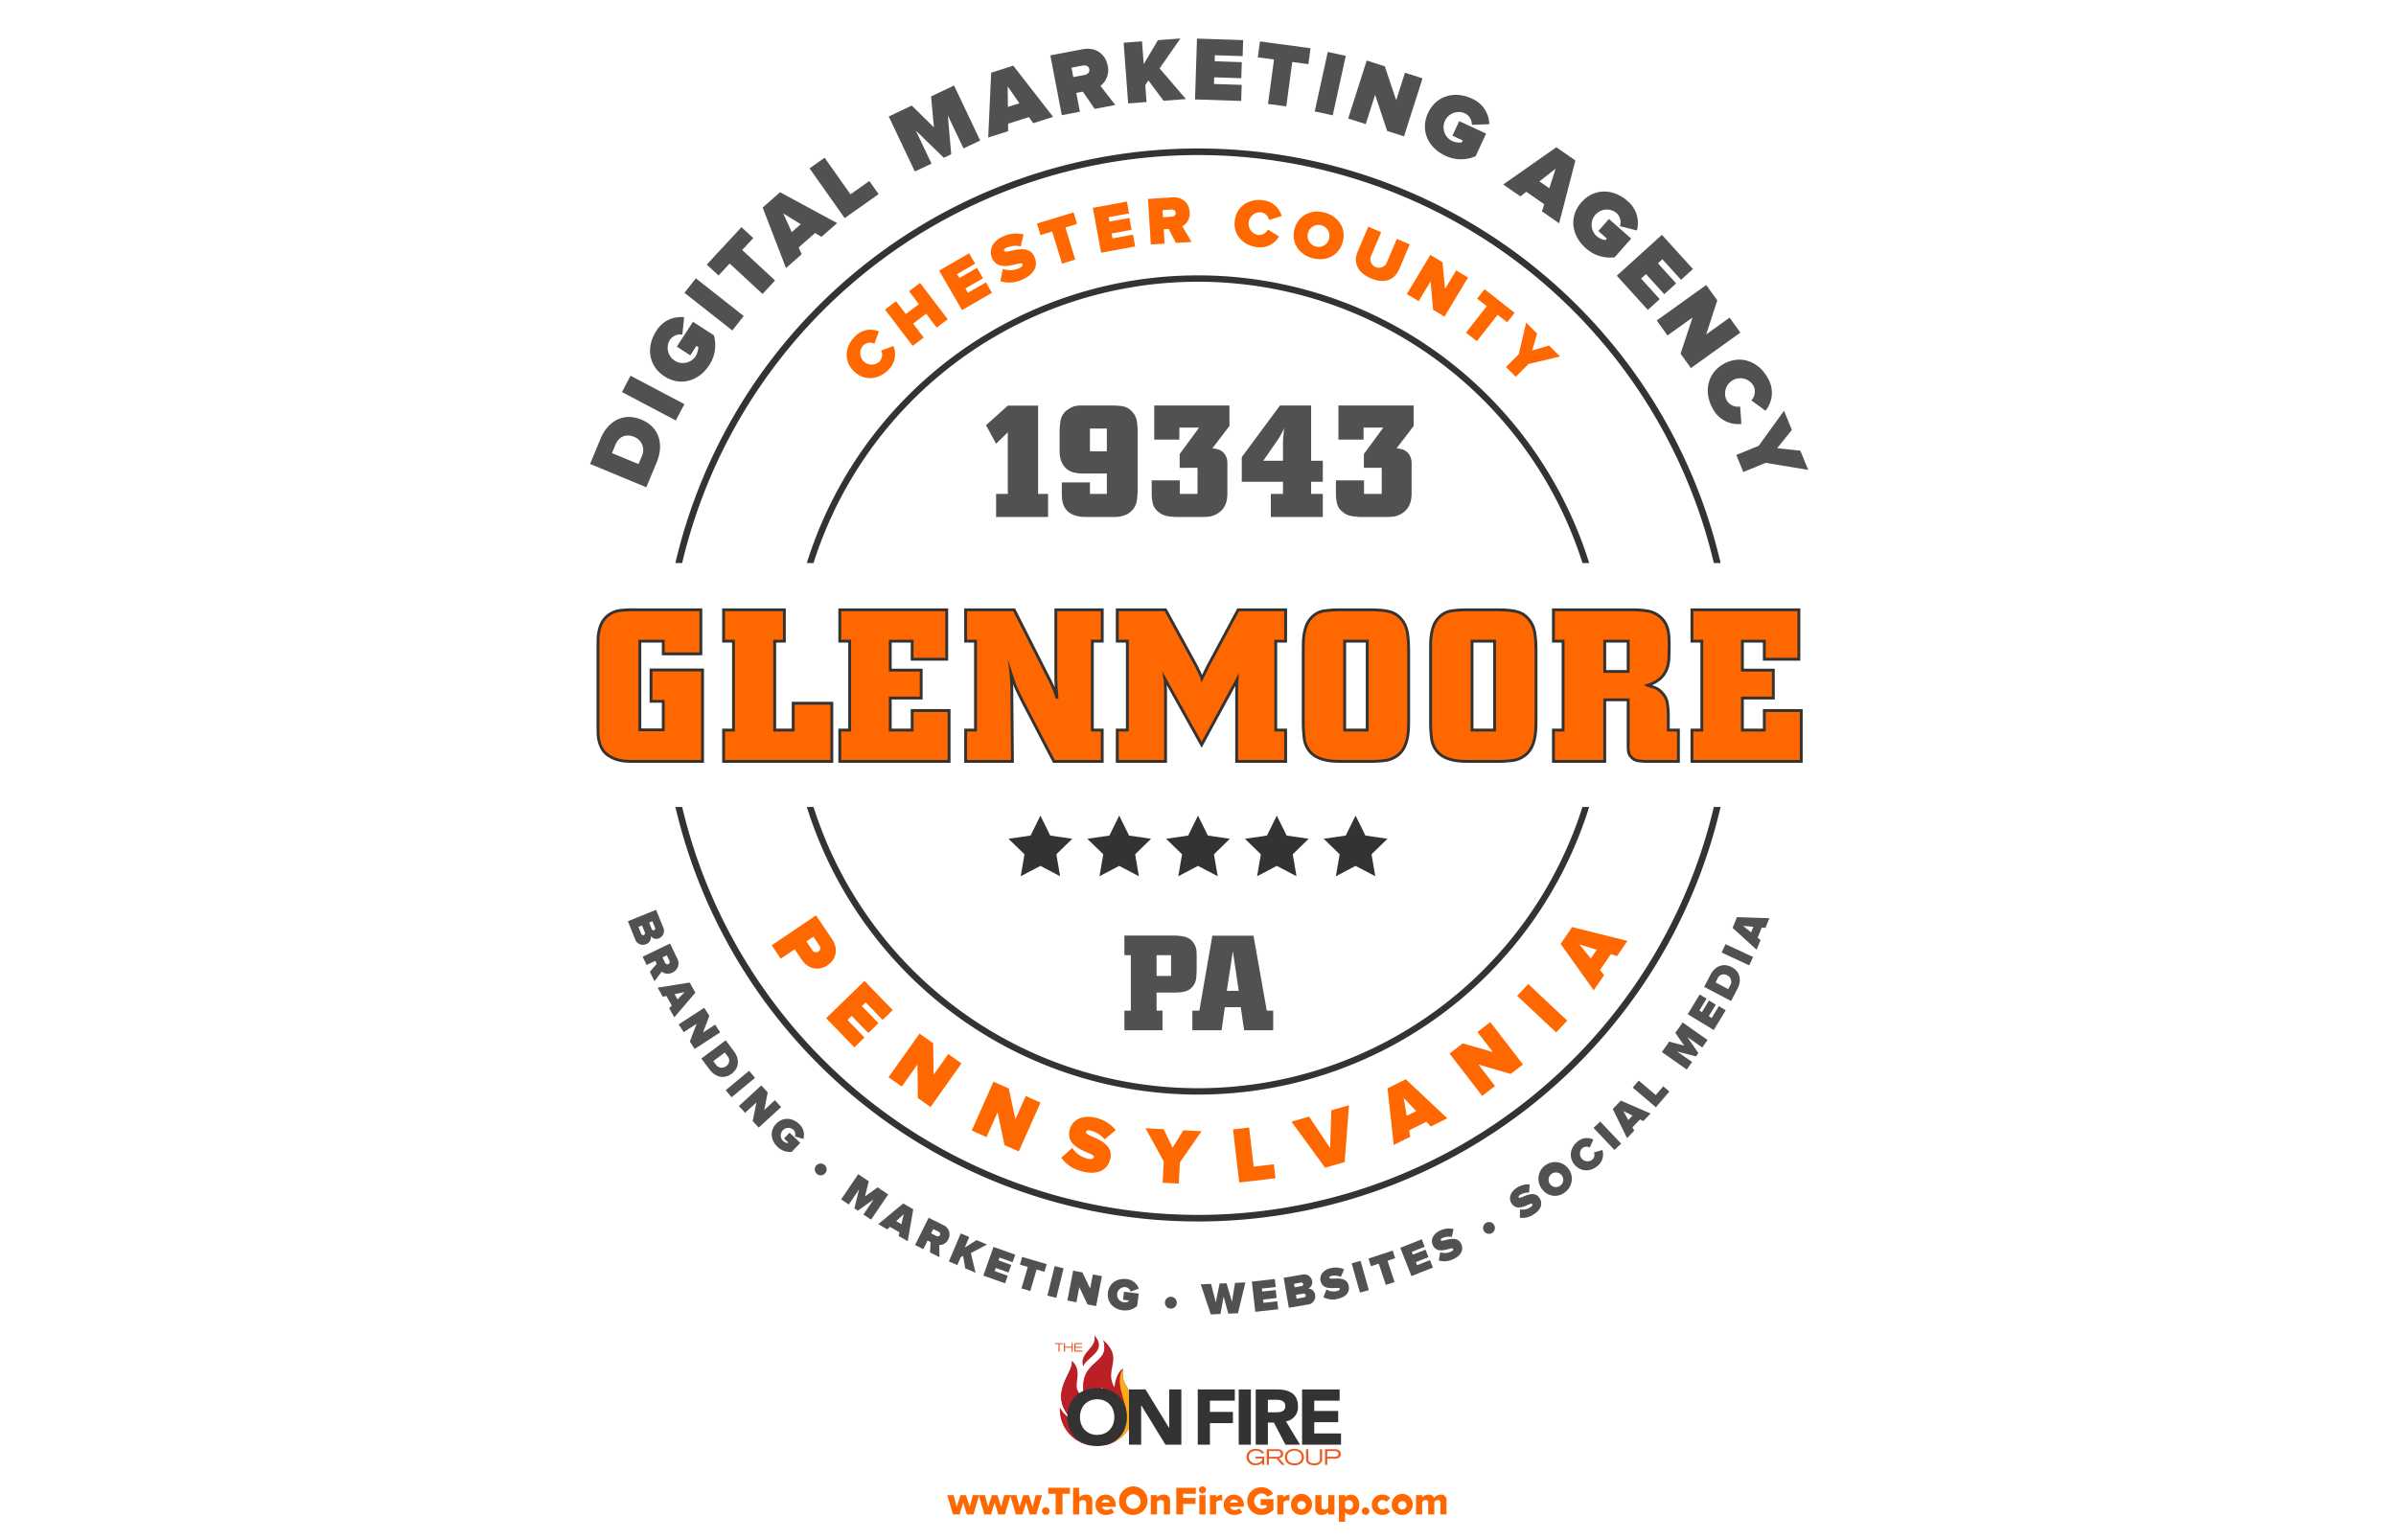 <svg id="bc988c2b-7887-463d-bc34-26d638b99ba6" data-name="Layer 1" xmlns="http://www.w3.org/2000/svg" xmlns:xlink="http://www.w3.org/1999/xlink" viewBox="0 0 840 540">
  <defs>
    <style>
      .a701ffff-bd97-48f2-9144-2295d0a3e781, .e3891434-c1cd-4f5d-a98e-f06e0227f276 {
        fill: #ff6700;
      }

      .b25c1a47-d66d-4b19-aa75-2e70e353178a {
        fill: #515151;
      }

      .f83e174f-19d9-4a5d-87d5-a3e1d35e04cb {
        fill: #333;
      }

      .e3891434-c1cd-4f5d-a98e-f06e0227f276 {
        stroke: #333;
        stroke-miterlimit: 10;
      }

      .feac60ce-002f-431d-94e2-3facbc2c9d89 {
        fill: url(#e6dd764b-3f45-4569-bf37-516d5eb6c57d);
      }

      .a9475538-c735-473f-b3d9-7d5b6ec6609e {
        fill: url(#e3ba52f9-594e-4581-935f-fd1fb1c536c8);
      }

      .fec17586-7b6e-44cd-b41d-fd7d274182e7 {
        fill: url(#eddb3a93-fc70-4718-85c0-137b0eb9a7ce);
      }

      .f4be0021-4259-4680-a2ee-a0a57b61df65 {
        fill: url(#e9e33249-26c6-47cb-9e12-31f424624a6a);
      }

      .a550290d-c7b0-41fe-87b3-34e181931b35 {
        fill: #ea5d24;
      }
    </style>
    <linearGradient id="e6dd764b-3f45-4569-bf37-516d5eb6c57d" x1="87972.858" y1="99980.441" x2="87972.858" y2="100854.571" gradientTransform="translate(-2105.031 -2354.357) scale(0.028)" gradientUnits="userSpaceOnUse">
      <stop offset="0" stop-color="#fbad1e"/>
      <stop offset="0.471" stop-color="#d72426"/>
      <stop offset="1" stop-color="#ba2025"/>
    </linearGradient>
    <linearGradient id="e3ba52f9-594e-4581-935f-fd1fb1c536c8" x1="87577.558" y1="100247.119" x2="87700.046" y2="100596.166" gradientTransform="translate(-2105.031 -2354.357) scale(0.028)" gradientUnits="userSpaceOnUse">
      <stop offset="0" stop-color="#fbad1e"/>
      <stop offset="0.631" stop-color="#d72426"/>
      <stop offset="1" stop-color="#ba2025"/>
    </linearGradient>
    <linearGradient id="eddb3a93-fc70-4718-85c0-137b0eb9a7ce" x1="88003.282" y1="99917.409" x2="87899.984" y2="100396.33" xlink:href="#e3ba52f9-594e-4581-935f-fd1fb1c536c8"/>
    <linearGradient id="e9e33249-26c6-47cb-9e12-31f424624a6a" x1="88425.324" y1="100516.479" x2="88054.267" y2="100689.057" xlink:href="#e6dd764b-3f45-4569-bf37-516d5eb6c57d"/>
  </defs>
  <g>
    <g>
      <path class="a701ffff-bd97-48f2-9144-2295d0a3e781" d="M338.959,530.987l-1.275-4.188-1.261,4.188h-2.325l-2.003-6.766h2.213l1.093,4.146,1.331-4.146h1.919l1.331,4.146,1.079-4.146h2.227l-2.003,6.766Z"/>
      <path class="a701ffff-bd97-48f2-9144-2295d0a3e781" d="M349.976,530.987l-1.275-4.188-1.261,4.188h-2.325l-2.003-6.766h2.213l1.093,4.146,1.331-4.146H349.668l1.331,4.146,1.079-4.146h2.227l-2.003,6.766Z"/>
      <path class="a701ffff-bd97-48f2-9144-2295d0a3e781" d="M360.994,530.987l-1.275-4.188-1.261,4.188h-2.325l-2.003-6.766h2.213l1.092,4.146,1.331-4.146H360.686l1.331,4.146,1.079-4.146h2.227l-2.003,6.766Z"/>
      <path class="a701ffff-bd97-48f2-9144-2295d0a3e781" d="M365.316,529.824a1.324,1.324,0,1,1,1.331,1.317A1.343,1.343,0,0,1,365.316,529.824Z"/>
      <path class="a701ffff-bd97-48f2-9144-2295d0a3e781" d="M370.092,530.987v-7.242h-2.62v-2.101h7.634v2.101H372.501v7.242Z"/>
      <path class="a701ffff-bd97-48f2-9144-2295d0a3e781" d="M380.789,530.987v-3.937c0-.826-.434-1.092-1.121-1.092a1.661,1.661,0,0,0-1.303.658v4.37H376.209v-9.343h2.157v3.403a3.06,3.06,0,0,1,2.339-.994,1.976,1.976,0,0,1,2.241,2.115v4.818Z"/>
      <path class="a701ffff-bd97-48f2-9144-2295d0a3e781" d="M384.076,527.598a3.48,3.48,0,0,1,3.586-3.544,3.443,3.443,0,0,1,3.46,3.768v.49h-4.818a1.588,1.588,0,0,0,1.695,1.107,2.816,2.816,0,0,0,1.653-.575l.938,1.415a4.412,4.412,0,0,1-2.83.896A3.452,3.452,0,0,1,384.076,527.598Zm3.586-1.808a1.26,1.26,0,0,0-1.387,1.051h2.788C389.007,526.365,388.657,525.79,387.662,525.79Z"/>
      <path class="a701ffff-bd97-48f2-9144-2295d0a3e781" d="M392.322,526.323a4.996,4.996,0,1,1,5,4.832A4.755,4.755,0,0,1,392.322,526.323Zm7.536,0a2.547,2.547,0,1,0-2.536,2.703A2.518,2.518,0,0,0,399.858,526.323Z"/>
      <path class="a701ffff-bd97-48f2-9144-2295d0a3e781" d="M408.046,530.987v-3.908a.977.977,0,0,0-1.106-1.12,1.668,1.668,0,0,0-1.317.658v4.37h-2.157v-6.766h2.157v.826a3.071,3.071,0,0,1,2.354-.994,1.991,1.991,0,0,1,2.227,2.143v4.791Z"/>
      <path class="a701ffff-bd97-48f2-9144-2295d0a3e781" d="M412.384,530.987v-9.343h6.85v2.101H414.793v1.457h4.343v2.102H414.793v3.684Z"/>
      <path class="a701ffff-bd97-48f2-9144-2295d0a3e781" d="M420.322,522.373a1.24,1.24,0,0,1,2.48,0,1.24,1.24,0,1,1-2.48,0Zm.154,8.614v-6.766h2.157v6.766Z"/>
      <path class="a701ffff-bd97-48f2-9144-2295d0a3e781" d="M424.199,530.987v-6.766h2.157v.826a2.964,2.964,0,0,1,2.115-1.008v2.072a1.813,1.813,0,0,0-.532-.056,2.2,2.2,0,0,0-1.583.616v4.314Z"/>
      <path class="a701ffff-bd97-48f2-9144-2295d0a3e781" d="M429.016,527.598a3.48,3.48,0,0,1,3.586-3.544,3.443,3.443,0,0,1,3.46,3.768v.49h-4.819a1.589,1.589,0,0,0,1.695,1.107,2.817,2.817,0,0,0,1.653-.575l.938,1.415a4.414,4.414,0,0,1-2.83.896A3.452,3.452,0,0,1,429.016,527.598Zm3.586-1.808a1.26,1.26,0,0,0-1.387,1.051H434.002C433.946,526.365,433.596,525.79,432.602,525.79Z"/>
      <path class="a701ffff-bd97-48f2-9144-2295d0a3e781" d="M437.262,526.323a4.768,4.768,0,0,1,5.057-4.833,4.358,4.358,0,0,1,3.992,2.27l-2.018,1.05a2.317,2.317,0,0,0-1.975-1.19,2.705,2.705,0,0,0,0,5.407,2.959,2.959,0,0,0,1.723-.561v-.729h-2.102v-2.115h4.511V529.334a5.372,5.372,0,0,1-4.132,1.821A4.767,4.767,0,0,1,437.262,526.323Z"/>
      <path class="a701ffff-bd97-48f2-9144-2295d0a3e781" d="M447.804,530.987v-6.766h2.157v.826a2.962,2.962,0,0,1,2.115-1.008v2.072a1.817,1.817,0,0,0-.532-.056,2.199,2.199,0,0,0-1.583.616v4.314Z"/>
      <path class="a701ffff-bd97-48f2-9144-2295d0a3e781" d="M452.619,527.598a3.686,3.686,0,1,1,3.67,3.558A3.477,3.477,0,0,1,452.619,527.598Zm5.155,0a1.481,1.481,0,1,0-1.485,1.652A1.492,1.492,0,0,0,457.774,527.598Z"/>
      <path class="a701ffff-bd97-48f2-9144-2295d0a3e781" d="M465.684,530.987v-.812a3.052,3.052,0,0,1-2.339.98,1.978,1.978,0,0,1-2.228-2.115v-4.818h2.157v3.922c0,.826.42,1.106,1.12,1.106a1.614,1.614,0,0,0,1.289-.658v-4.37h2.157v6.766Z"/>
      <path class="a701ffff-bd97-48f2-9144-2295d0a3e781" d="M471.562,530.188v3.376h-2.157v-9.343h2.157v.784a2.523,2.523,0,0,1,2.003-.952c1.695,0,2.97,1.261,2.97,3.544,0,2.297-1.274,3.558-2.97,3.558A2.513,2.513,0,0,1,471.562,530.188Zm2.773-2.591a1.494,1.494,0,0,0-1.484-1.639,1.722,1.722,0,0,0-1.289.616v2.059a1.77,1.77,0,0,0,1.289.616A1.499,1.499,0,0,0,474.336,527.598Z"/>
      <path class="a701ffff-bd97-48f2-9144-2295d0a3e781" d="M477.398,529.824a1.343,1.343,0,0,1,1.331-1.302,1.31,1.31,0,1,1,0,2.619A1.347,1.347,0,0,1,477.398,529.824Z"/>
      <path class="a701ffff-bd97-48f2-9144-2295d0a3e781" d="M480.94,527.598a3.474,3.474,0,0,1,3.685-3.544,3.225,3.225,0,0,1,2.773,1.246l-1.401,1.303a1.479,1.479,0,0,0-1.274-.644,1.646,1.646,0,1,0,1.274,2.633l1.401,1.317a3.26,3.26,0,0,1-2.773,1.246A3.484,3.484,0,0,1,480.94,527.598Z"/>
      <path class="a701ffff-bd97-48f2-9144-2295d0a3e781" d="M487.94,527.598a3.686,3.686,0,1,1,3.67,3.558A3.477,3.477,0,0,1,487.94,527.598Zm5.155,0a1.481,1.481,0,1,0-1.485,1.652A1.492,1.492,0,0,0,493.096,527.598Z"/>
      <path class="a701ffff-bd97-48f2-9144-2295d0a3e781" d="M504.97,530.987v-4.118a.814.814,0,0,0-.896-.91,1.563,1.563,0,0,0-1.219.658v4.37h-2.157v-4.118a.804.804,0,0,0-.883-.91,1.59,1.59,0,0,0-1.219.658v4.37h-2.157v-6.766h2.157v.826a3.005,3.005,0,0,1,2.228-.994,1.825,1.825,0,0,1,1.919,1.204,2.913,2.913,0,0,1,2.34-1.204,1.825,1.825,0,0,1,2.03,2.031v4.902Z"/>
    </g>
    <g>
      <path class="b25c1a47-d66d-4b19-aa75-2e70e353178a" d="M363.949,142.222v30.961H367.439v8.086H349.217v-8.086h4.099V151.583l-4.099,3.988-3.545-6.48,7.644-6.868Z"/>
      <path class="b25c1a47-d66d-4b19-aa75-2e70e353178a" d="M382.116,169.14v4.043h5.926v-7.145h-7.477q-.886,0-1.496-.027-.61-.028-1.08-.083c-.314-.036-.609-.083-.886-.138-.277-.056-.563-.12-.859-.194a6.01,6.01,0,0,1-2.908-1.772,7.383,7.383,0,0,1-1.385-2.437,8.373,8.373,0,0,1-.443-2.382q-.029-1.107-.028-1.606v-6.037a21.742,21.742,0,0,1,.36-3.988,5.917,5.917,0,0,1,1.966-3.379q.387-.276,1.247-.831a6.441,6.441,0,0,1,2.132-.831,11.198,11.198,0,0,1,1.135-.139q.47-.027,1.634-.028h9.804a25.999,25.999,0,0,1,3.683.25,5.716,5.716,0,0,1,3.185,1.634,6.127,6.127,0,0,1,1.883,3.378,21.944,21.944,0,0,1,.333,3.822v20.382a25.378,25.378,0,0,1-.333,4.126,6.082,6.082,0,0,1-2.049,3.572,5.528,5.528,0,0,1-1.855,1.218q-.914.333-1.357.443a9.376,9.376,0,0,1-1.883.249q-.942.029-1.883.028h-8.142q-.444,0-1.745-.055a10.243,10.243,0,0,1-2.686-.496,6.13,6.13,0,0,1-4.154-3.906,8.311,8.311,0,0,1-.443-2.228q-.056-1.072-.056-1.625v-3.822Zm0-18.887v7.976h5.926v-7.976Z"/>
      <path class="b25c1a47-d66d-4b19-aa75-2e70e353178a" d="M431.022,142.167v7.2l-5.981,7.81a13.52,13.52,0,0,1,1.855.333,4.45,4.45,0,0,1,1.634.831,4.652,4.652,0,0,1,1.107,1.33,5.197,5.197,0,0,1,.526,1.384,6.059,6.059,0,0,1,.139,1.219v10.939a7.075,7.075,0,0,1-.056.858,6.962,6.962,0,0,1-.139,1.191,8.396,8.396,0,0,1-.471,1.578,7.067,7.067,0,0,1-.997,1.689,7.745,7.745,0,0,1-4.652,2.603q-1.441.139-3.157.139h-8.641a26.433,26.433,0,0,1-3.24-.385,6.264,6.264,0,0,1-2.853-1.43,5.177,5.177,0,0,1-1.911-2.805,16.945,16.945,0,0,1-.416-3.356v-4.873h9.859v4.763H419.834v-9.161H413.575v-4.83l6.812-9.272h-6.923v4.209H404.658V142.167Z"/>
      <path class="b25c1a47-d66d-4b19-aa75-2e70e353178a" d="M459.657,161.552h4.099v7.367h-4.099v4.265h4.099v8.086H445.533v-8.086h4.265v-4.265H435.342v-8.641l13.404-18.111h10.911Zm-16.782,0h6.923v-6.452a16.067,16.067,0,0,1,.111-1.911q.11-1.55.332-3.102-.444.943-.803,1.606-.362.665-.638,1.164-.277.498-.554.941c-.186.296-.388.591-.609.886Z"/>
      <path class="b25c1a47-d66d-4b19-aa75-2e70e353178a" d="M495.603,142.167v7.2l-5.981,7.81a13.52,13.52,0,0,1,1.855.333,4.45,4.45,0,0,1,1.634.831,4.652,4.652,0,0,1,1.107,1.33,5.197,5.197,0,0,1,.526,1.384,6.059,6.059,0,0,1,.139,1.219v10.939a7.075,7.075,0,0,1-.056.858,6.963,6.963,0,0,1-.139,1.191,8.396,8.396,0,0,1-.471,1.578,7.067,7.067,0,0,1-.997,1.689,7.745,7.745,0,0,1-4.652,2.603q-1.441.139-3.157.139h-8.641a26.413,26.413,0,0,1-3.239-.385,6.254,6.254,0,0,1-2.853-1.43,5.175,5.175,0,0,1-1.911-2.805,16.945,16.945,0,0,1-.415-3.356v-4.873h9.858v4.763h6.203v-9.161h-6.259v-4.83l6.812-9.272h-6.923v4.209h-8.807V142.167Z"/>
    </g>
    <path class="f83e174f-19d9-4a5d-87d5-a3e1d35e04cb" d="M420,425.963a185.865,185.865,0,0,1-180.844-143.035h-2.374a188.154,188.154,0,0,0,366.437,0h-2.374A185.865,185.865,0,0,1,420,425.963Z"/>
    <path class="f83e174f-19d9-4a5d-87d5-a3e1d35e04cb" d="M420,54.367a185.865,185.865,0,0,1,180.844,143.035h2.374a188.154,188.154,0,0,0-366.437,0h2.374A185.865,185.865,0,0,1,420,54.367Z"/>
    <path class="f83e174f-19d9-4a5d-87d5-a3e1d35e04cb" d="M420,98.787a141.434,141.434,0,0,1,134.787,98.614H557.141a143.67,143.67,0,0,0-274.282,0h2.354A141.434,141.434,0,0,1,420,98.787Z"/>
    <path class="f83e174f-19d9-4a5d-87d5-a3e1d35e04cb" d="M420,381.542a141.434,141.434,0,0,1-134.787-98.614h-2.355a143.67,143.67,0,0,0,274.282,0h-2.355A141.434,141.434,0,0,1,420,381.542Z"/>
    <g>
      <path class="a701ffff-bd97-48f2-9144-2295d0a3e781" d="M270.535,331.432l15.551-10.493,5.601,8.301c2.454,3.637,1.351,7.231-1.563,9.198-2.891,1.95-6.638,1.628-9.092-2.009l-2.423-3.591-4.896,3.304Zm16.363,2.226a1.498,1.498,0,0,0,.276-2.256l-2.014-2.984-2.448,1.652,2.014,2.984A1.493,1.493,0,0,0,286.898,333.657Z"/>
      <path class="a701ffff-bd97-48f2-9144-2295d0a3e781" d="M289.622,356.993l13.465-13.058,9.906,10.215-3.553,3.445-5.951-6.137-1.333,1.292,5.814,5.996-3.553,3.445-5.814-5.996-1.474,1.43,5.952,6.137-3.553,3.445Z"/>
      <path class="a701ffff-bd97-48f2-9144-2295d0a3e781" d="M321.784,384.985l-.139-11.757-5.503,7.752-4.633-3.289,10.86-15.297,4.77,3.387.176,11.024,5.145-7.247,4.633,3.289L326.233,388.145Z"/>
      <path class="a701ffff-bd97-48f2-9144-2295d0a3e781" d="M352.179,401.505,349.73,390.01l-3.868,8.68-5.188-2.312,7.633-17.129,5.341,2.38,2.342,10.771,3.616-8.115,5.188,2.312-7.633,17.129Z"/>
      <path class="a701ffff-bd97-48f2-9144-2295d0a3e781" d="M372.067,405.917l3.84-3.431a8.743,8.743,0,0,0,5.332,3.739c1.04.244,2.09.202,2.257-.509.412-1.752-10.189-2.368-8.496-9.567.728-3.094,3.996-5.444,9.006-4.267a12.375,12.375,0,0,1,7.148,4.368l-3.877,3.219a9.482,9.482,0,0,0-4.94-3.068c-1.095-.258-1.48.027-1.589.493-.406,1.725,10.098,2.635,8.501,9.424-.947,4.024-4.478,5.648-9.378,4.496A12.357,12.357,0,0,1,372.067,405.917Z"/>
      <path class="a701ffff-bd97-48f2-9144-2295d0a3e781" d="M407.597,414.681l.4-7.44-6.412-11.664,6.373.343,3.142,6.505,3.765-6.133,6.374.343-7.571,10.912-.4,7.439Z"/>
      <path class="a701ffff-bd97-48f2-9144-2295d0a3e781" d="M434.452,414.607l-2.168-18.625,5.641-.656,1.597,13.711,7.064-.823.571,4.915Z"/>
      <path class="a701ffff-bd97-48f2-9144-2295d0a3e781" d="M464.551,409.41,452.77,393.267l6.191-1.761,7.347,11.033.44-13.248,6.192-1.762L471.418,407.456Z"/>
      <path class="a701ffff-bd97-48f2-9144-2295d0a3e781" d="M501.636,394.968l-1.583-1.661-6.039,3.014.376,2.265-5.763,2.875-2.187-19.872,6.392-3.189,14.565,13.693Zm-9.513-9.992,1.039,6.238,3.321-1.657Z"/>
      <path class="a701ffff-bd97-48f2-9144-2295d0a3e781" d="M529.609,376.548,518.325,373.25l5.808,7.524-4.497,3.471-11.46-14.85,4.631-3.573,10.594,3.049-5.429-7.035,4.497-3.471,11.46,14.85Z"/>
      <path class="a701ffff-bd97-48f2-9144-2295d0a3e781" d="M545.56,361.996l-13.669-12.845,3.89-4.139,13.669,12.844Z"/>
      <path class="a701ffff-bd97-48f2-9144-2295d0a3e781" d="M566.928,335.22l-2.192-.678-3.802,5.578,1.433,1.793-3.627,5.321-11.604-16.281,4.023-5.902,19.396,4.848Zm-13.18-4.081,3.951,4.938,2.091-3.067Z"/>
    </g>
    <g>
      <path class="a701ffff-bd97-48f2-9144-2295d0a3e781" d="M299.287,130.104c-3.486-3.505-3.15-8.543.406-12.08a7.466,7.466,0,0,1,8.438-1.827l-1.59,4.323a3.394,3.394,0,0,0-3.836.532,4.009,4.009,0,0,0,5.652,5.683,3.393,3.393,0,0,0,.553-3.833l4.314-1.583a7.554,7.554,0,0,1-1.855,8.445C307.812,133.3,302.755,133.591,299.287,130.104Z"/>
      <path class="a701ffff-bd97-48f2-9144-2295d0a3e781" d="M328.396,114.868l-3.708-4.872-4.566,3.476,3.708,4.872-3.859,2.938-9.699-12.743,3.859-2.937,3.432,4.508,4.566-3.476-3.432-4.508,3.859-2.938,9.699,12.742Z"/>
      <path class="a701ffff-bd97-48f2-9144-2295d0a3e781" d="M337.264,108.735l-8.02-13.852,10.508-6.084,2.116,3.655-6.313,3.655.793,1.371,6.168-3.571,2.116,3.655-6.168,3.571.878,1.516,6.313-3.655,2.116,3.655Z"/>
      <path class="a701ffff-bd97-48f2-9144-2295d0a3e781" d="M350.717,98.573l.879-4.306a7.457,7.457,0,0,0,5.555-.16c.837-.363,1.534-.927,1.286-1.499-.611-1.409-8.181,3.575-10.693-2.216-1.08-2.488-.042-5.764,3.988-7.512a10.558,10.558,0,0,1,7.119-.656l-1.012,4.18a8.094,8.094,0,0,0-4.946.419c-.881.382-.999.773-.836,1.148.602,1.387,8.255-3.346,10.624,2.115,1.404,3.237-.184,6.149-4.125,7.859A10.546,10.546,0,0,1,350.717,98.573Z"/>
      <path class="a701ffff-bd97-48f2-9144-2295d0a3e781" d="M372.318,92.436l-3.439-11.268-4.108,1.254-1.232-4.039,12.829-3.915,1.232,4.039-4.085,1.247,3.439,11.268Z"/>
      <path class="a701ffff-bd97-48f2-9144-2295d0a3e781" d="M386.027,88.608l-2.891-15.745,11.944-2.192.763,4.154-7.176,1.317.286,1.558,7.011-1.287.763,4.155L389.716,81.855l.316,1.724,7.176-1.317.763,4.154Z"/>
      <path class="a701ffff-bd97-48f2-9144-2295d0a3e781" d="M412.247,85.17l-2.515-4.895-1.749.108.311,5.031-4.839.299-.987-15.979,8.528-.527c3.737-.231,5.903,2.136,6.088,5.13a5.161,5.161,0,0,1-2.576,5.017l3.248,5.475Zm-.075-10.552c-.053-.863-.844-1.199-1.658-1.148l-2.946.182.155,2.516,2.947-.182C411.484,75.935,412.227,75.504,412.172,74.618Z"/>
      <path class="a701ffff-bd97-48f2-9144-2295d0a3e781" d="M432.901,77.312c.622-4.904,4.803-7.735,9.778-7.104a7.464,7.464,0,0,1,6.626,5.533L444.919,77.144a3.392,3.392,0,0,0-2.777-2.699,4.009,4.009,0,0,0-1.009,7.951,3.394,3.394,0,0,0,3.363-1.919l3.9,2.43a7.554,7.554,0,0,1-7.802,3.726C435.62,86.001,432.282,82.191,432.901,77.312Z"/>
      <path class="a701ffff-bd97-48f2-9144-2295d0a3e781" d="M453.836,80.274c1.273-4.751,5.828-7.009,10.603-5.73,4.775,1.28,7.591,5.512,6.317,10.264-1.272,4.751-5.827,7.009-10.603,5.729C455.379,89.258,452.562,85.025,453.836,80.274Zm12.169,3.26a3.843,3.843,0,1,0-4.746,2.877A3.788,3.788,0,0,0,466.005,83.534Z"/>
      <path class="a701ffff-bd97-48f2-9144-2295d0a3e781" d="M475.998,88.167l3.694-8.677,4.526,1.927L480.59,89.939a2.997,2.997,0,0,0,5.498,2.341l3.628-8.523,4.526,1.927-3.685,8.655c-1.56,3.665-4.993,5.359-9.962,3.245C475.628,95.468,474.447,91.81,475.998,88.167Z"/>
      <path class="a701ffff-bd97-48f2-9144-2295d0a3e781" d="M502.424,108.632l-.882-9.993-4.178,6.952-4.155-2.497,8.244-13.72,4.278,2.571.866,9.367,3.906-6.5,4.154,2.497-8.244,13.719Z"/>
      <path class="a701ffff-bd97-48f2-9144-2295d0a3e781" d="M513.952,116.632l7.282-9.26-3.376-2.655,2.61-3.319,10.542,8.291-2.61,3.319-3.356-2.64-7.282,9.26Z"/>
      <path class="a701ffff-bd97-48f2-9144-2295d0a3e781" d="M527.965,128.685l4.496-4.5,2.575-11.069,3.855,3.852-1.712,5.925,5.89-1.751,3.855,3.852-11.033,2.619-4.496,4.5Z"/>
    </g>
    <g>
      <path class="b25c1a47-d66d-4b19-aa75-2e70e353178a" d="M226.585,170.848l-19.714-8.183,3.656-8.808c2.576-6.207,8.037-9.346,14.332-6.732,6.295,2.613,7.958,8.708,5.394,14.885Zm-4.241-17.664c-2.66-1.104-5.278-.389-6.604,2.803l-1.19,2.867,9.311,3.864,1.178-2.837A4.932,4.932,0,0,0,222.345,153.185Z"/>
      <path class="b25c1a47-d66d-4b19-aa75-2e70e353178a" d="M236.925,147.421l-18.879-9.964,3.018-5.718,18.879,9.964Z"/>
      <path class="b25c1a47-d66d-4b19-aa75-2e70e353178a" d="M232.925,131.933c-5.741-3.732-6.377-10.443-2.854-15.862a9.946,9.946,0,0,1,9.778-4.825l-.631,6.078a4.455,4.455,0,0,0-4.372,1.852,5.346,5.346,0,0,0,8.959,5.825,6.303,6.303,0,0,0,1.009-3.313l-.644-.419-2.163,3.327-4.721-3.07,5.668-8.718,7.323,4.762a12.671,12.671,0,0,1-1.698,10.536C245.058,133.523,238.639,135.647,232.925,131.933Z"/>
      <path class="b25c1a47-d66d-4b19-aa75-2e70e353178a" d="M256.732,115.876,239.96,102.666l4-5.08,16.773,13.21Z"/>
      <path class="b25c1a47-d66d-4b19-aa75-2e70e353178a" d="M267.332,103.078,255.809,92.394l-3.895,4.201-4.13-3.83L259.947,79.647l4.13,3.83-3.873,4.177L271.727,98.337Z"/>
      <path class="b25c1a47-d66d-4b19-aa75-2e70e353178a" d="M287.98,83.058l-2.225-1.366-5.764,5.072,1.072,2.381-5.5,4.839-8.188-21.218,6.101-5.368L293.48,78.218Zm-13.37-8.221,2.958,6.559,3.17-2.79Z"/>
      <path class="b25c1a47-d66d-4b19-aa75-2e70e353178a" d="M296.133,76.465,283.818,59.031l5.28-3.729,9.065,12.833,6.613-4.671,3.25,4.6Z"/>
      <path class="b25c1a47-d66d-4b19-aa75-2e70e353178a" d="M337.79,52.039l-5.501-11.595L333.481,54.083l-2.602,1.234-9.81-9.551,5.501,11.595-5.841,2.771-9.15-19.287,8.067-3.827,7.773,7.648-1.007-10.858,8.068-3.827,9.149,19.287Z"/>
      <path class="b25c1a47-d66d-4b19-aa75-2e70e353178a" d="M362.221,43.202l-1.488-2.146-7.321,2.325.024,2.612-6.985,2.219,1.041-22.729,7.748-2.461,13.966,17.961ZM353.284,30.291l.07,7.197L357.38,36.21Z"/>
      <path class="b25c1a47-d66d-4b19-aa75-2e70e353178a" d="M383.782,38.18l-4.154-6.048-2.295.439,1.263,6.601-6.35,1.214-4.01-20.966,11.19-2.14c4.903-.938,8.169,1.826,8.92,5.755a6.88,6.88,0,0,1-2.558,7.071l5.223,6.691ZM381.897,24.236c-.217-1.131-1.318-1.442-2.388-1.238l-3.866.74.631,3.3,3.867-.739C381.209,26.095,382.12,25.399,381.897,24.236Z"/>
      <path class="b25c1a47-d66d-4b19-aa75-2e70e353178a" d="M407.929,35.33,402.584,28.189,401.522,29.872l.44,5.903-6.445.481L393.929,14.974l6.445-.48.596,7.977,4.988-8.393,7.881-.588L406.537,23.98l9.241,10.764Z"/>
      <path class="b25c1a47-d66d-4b19-aa75-2e70e353178a" d="M418.955,34.865l.691-21.333,16.184.525-.183,5.629-9.723-.315-.068,2.111,9.498.308-.183,5.629-9.498-.308-.076,2.334,9.723.315-.183,5.629Z"/>
      <path class="b25c1a47-d66d-4b19-aa75-2e70e353178a" d="M444.543,36.436l2.105-15.568-5.676-.768.755-5.581L459.452,16.916l-.755,5.581-5.644-.763-2.105,15.569Z"/>
      <path class="b25c1a47-d66d-4b19-aa75-2e70e353178a" d="M460.922,39.063l4.569-20.854,6.315,1.384-4.569,20.854Z"/>
      <path class="b25c1a47-d66d-4b19-aa75-2e70e353178a" d="M486.309,45.921l-4.21-12.7-3.29,10.305-6.158-1.966,6.493-20.335,6.341,2.025,3.997,11.893,3.076-9.634,6.158,1.967-6.493,20.334Z"/>
      <path class="b25c1a47-d66d-4b19-aa75-2e70e353178a" d="M500.647,39.621c2.881-6.214,9.435-7.797,15.3-5.079a9.949,9.949,0,0,1,6.167,8.996l-6.107.238a4.458,4.458,0,0,0-2.455-4.065,5.347,5.347,0,0,0-4.495,9.699,6.303,6.303,0,0,0,3.424.528l.323-.697-3.601-1.669,2.368-5.11,9.438,4.374L517.335,54.762a12.673,12.673,0,0,1-10.674-.185C500.796,51.859,497.781,45.806,500.647,39.621Z"/>
      <path class="b25c1a47-d66d-4b19-aa75-2e70e353178a" d="M540.592,74.108l.791-2.489-6.31-4.376-2.053,1.613L526.999,64.681l18.63-13.05,6.678,4.631L546.612,78.283Zm4.766-14.957-5.655,4.449,3.471,2.407Z"/>
      <path class="b25c1a47-d66d-4b19-aa75-2e70e353178a" d="M554.403,70.943c4.529-5.136,11.262-4.789,16.11-.514a9.948,9.948,0,0,1,3.351,10.377l-5.922-1.51a4.459,4.459,0,0,0-1.195-4.595,5.347,5.347,0,0,0-7.069,8.017,6.302,6.302,0,0,0,3.131,1.481l.509-.576-2.977-2.625,3.725-4.224,7.801,6.878-5.777,6.553a12.671,12.671,0,0,1-10.178-3.215C551.062,82.716,549.896,76.056,554.403,70.943Z"/>
      <path class="b25c1a47-d66d-4b19-aa75-2e70e353178a" d="M566.824,96.664l15.816-14.33L593.512,94.332l-4.174,3.781-6.531-7.208-1.564,1.418,6.381,7.042-4.174,3.781L577.068,96.104l-1.73,1.568,6.531,7.208-4.174,3.781Z"/>
      <path class="b25c1a47-d66d-4b19-aa75-2e70e353178a" d="M589.18,124.013l4.201-12.699-8.788,6.302-3.767-5.252L598.169,99.927l3.878,5.408-3.89,11.925,8.216-5.893,3.767,5.252-17.343,12.437Z"/>
      <path class="b25c1a47-d66d-4b19-aa75-2e70e353178a" d="M604.423,127.523c5.783-3.162,12.111-.86,15.319,5.008a9.955,9.955,0,0,1-.795,11.485L614.002,140.375a4.528,4.528,0,0,0,.743-5.111,5.346,5.346,0,0,0-9.378,5.127,4.526,4.526,0,0,0,4.704,2.133l.425,6.113a10.075,10.075,0,0,1-10.126-5.514C597.162,137.255,598.667,130.67,604.423,127.523Z"/>
      <path class="b25c1a47-d66d-4b19-aa75-2e70e353178a" d="M608.724,159.512l7.849-3.214,8.873-12.281,2.754,6.723L623.04,157.142l8.144.884,2.754,6.723-14.915-2.469-7.849,3.215Z"/>
    </g>
    <g>
      <path class="e3891434-c1cd-4f5d-a98e-f06e0227f276" d="M245.704,229.246H232.528v-4.442h-8.207v31.095h8.207V245.885h-4.292V234.893h18.07V266.967H221.159a9.573,9.573,0,0,1-1.205-.075,13.588,13.588,0,0,1-4.405-.828,11.671,11.671,0,0,1-2.598-1.431,6.747,6.747,0,0,1-1.92-2.184,11.385,11.385,0,0,1-.979-2.522,12.1,12.1,0,0,1-.376-2.71q-.039-1.393-.038-2.824V226.836q0-1.43.038-2.861a15.15,15.15,0,0,1,.339-2.823,11.583,11.583,0,0,1,.903-2.635,7.814,7.814,0,0,1,1.732-2.296,8.499,8.499,0,0,1,4.818-2.184,38.649,38.649,0,0,1,5.346-.226H245.704Z"/>
      <path class="e3891434-c1cd-4f5d-a98e-f06e0227f276" d="M274.992,213.811v10.993H271.604v31.171h6.475V246.562h13.553v20.404H253.685V255.975H257.148V224.803h-3.463V213.811Z"/>
      <path class="e3891434-c1cd-4f5d-a98e-f06e0227f276" d="M331.912,213.811v17.317H319.79v-6.325h-7.68v10.165h10.842v9.788H312.11v11.219H319.79v-6.852h12.95V266.967H294.417V255.975h3.463V224.803H294.417V213.811Z"/>
      <path class="e3891434-c1cd-4f5d-a98e-f06e0227f276" d="M386.422,224.803H382.959v31.171h3.463V266.967H369.481l-10.842-20.78q-1.055-2.108-1.694-3.426-.64-1.317-1.054-2.334-.415-1.017-.715-1.995-.302-.979-.753-2.335.15,1.282.188,2.485.037,1.206.113,2.484l.226,25.9H338.537V255.975H342V224.803h-3.463V213.811h17.016l11.821,23.341q.677,1.355,1.092,2.184.413.829.753,1.618.338.791.64,1.657.3.866.753,2.296-.377-3.312-.452-6.399V213.811h16.263Z"/>
      <path class="e3891434-c1cd-4f5d-a98e-f06e0227f276" d="M419.248,233.236a7.786,7.786,0,0,1,.64,1.279,7.534,7.534,0,0,0,.64,1.28q.226.604.452,1.092a7.151,7.151,0,0,1,.376,1.017q.602-1.204,1.168-2.372.564-1.166,1.167-2.371l10.39-19.351h16.64v10.993h-3.464v31.171h3.464V266.967h-17.167V242.347q0-1.055.038-2.033.037-.977.113-2.033l-12.424,22.854-12.875-23.079a11.01,11.01,0,0,1,.151,1.807q0,.904.075,1.883V266.967H391.691V255.975H395.23V224.803h-3.539V213.811h16.94Z"/>
      <path class="e3891434-c1cd-4f5d-a98e-f06e0227f276" d="M493.861,251.08q0,1.733-.037,3.651a23.723,23.723,0,0,1-.377,3.765,14.009,14.009,0,0,1-1.129,3.501,7.789,7.789,0,0,1-2.373,2.861,8.969,8.969,0,0,1-4.518,1.808,41.846,41.846,0,0,1-4.893.301h-9.713q-1.433,0-3.012-.075a18.658,18.658,0,0,1-3.125-.414,13.102,13.102,0,0,1-2.938-1.017,7.706,7.706,0,0,1-2.445-1.882,8.691,8.691,0,0,1-2.033-4.442,49.515,49.515,0,0,1-.377-4.97V228.116q0-1.43.037-2.974a19.542,19.542,0,0,1,.303-3.012,15.951,15.951,0,0,1,.789-2.861,7.631,7.631,0,0,1,1.582-2.522,7.479,7.479,0,0,1,4.592-2.56,37.839,37.839,0,0,1,5.346-.376h10.467q2.332,0,4.064.151a19.067,19.067,0,0,1,3.051.489,7.674,7.674,0,0,1,2.295.979,8.472,8.472,0,0,1,1.809,1.619,9.328,9.328,0,0,1,2.145,4.593,27.62,27.62,0,0,1,.377,3.237q.114,1.808.113,4.141Zm-22.438-26.277v31.171h7.906V224.803Z"/>
      <path class="e3891434-c1cd-4f5d-a98e-f06e0227f276" d="M538.508,251.08q0,1.733-.037,3.651a23.497,23.497,0,0,1-.377,3.765,13.929,13.929,0,0,1-1.129,3.501,7.796,7.796,0,0,1-2.372,2.861,8.977,8.977,0,0,1-4.518,1.808,41.862,41.862,0,0,1-4.894.301h-9.713q-1.431,0-3.012-.075a18.685,18.685,0,0,1-3.125-.414,13.078,13.078,0,0,1-2.937-1.017,7.71,7.71,0,0,1-2.446-1.882,8.707,8.707,0,0,1-2.033-4.442,49.522,49.522,0,0,1-.376-4.97V228.116q0-1.43.037-2.974a19.54,19.54,0,0,1,.302-3.012,16.034,16.034,0,0,1,.79-2.861,7.613,7.613,0,0,1,1.581-2.522,7.481,7.481,0,0,1,4.593-2.56,37.829,37.829,0,0,1,5.346-.376H524.654q2.332,0,4.065.151a19.054,19.054,0,0,1,3.05.489,7.68,7.68,0,0,1,2.296.979,8.444,8.444,0,0,1,1.808,1.619,9.839,9.839,0,0,1,1.354,2.07,10.018,10.018,0,0,1,.791,2.522,27.634,27.634,0,0,1,.376,3.237q.114,1.808.113,4.141Zm-22.437-26.277v31.171h7.905V224.803Z"/>
      <path class="e3891434-c1cd-4f5d-a98e-f06e0227f276" d="M572.389,213.811a34.263,34.263,0,0,1,5.082.378,8.947,8.947,0,0,1,4.556,2.112,8.093,8.093,0,0,1,1.769,2.111,9.238,9.238,0,0,1,.941,2.376,14.537,14.537,0,0,1,.377,2.603q.073,1.359.075,2.715,0,2.64-.113,4.827a11.579,11.579,0,0,1-.866,3.96,8.646,8.646,0,0,1-2.296,3.131,12.232,12.232,0,0,1-4.329,2.262,1.831,1.831,0,0,0,.564.189,2.947,2.947,0,0,1,.489.113,16.558,16.558,0,0,1,1.77.604,6.09,6.09,0,0,1,2.296,1.733,6.473,6.473,0,0,1,1.808,3.434,31.361,31.361,0,0,1,.376,3.883v5.733h3.539V266.967H578.412a28.641,28.641,0,0,1-4.104-.226,3.766,3.766,0,0,1-2.372-1.28,3.406,3.406,0,0,1-.903-1.468,10.092,10.092,0,0,1-.226-2.522V245.358h-8.207v21.608H544.605V255.975h3.389V224.803h-3.389V213.811Zm-9.788,21.609h8.207v-10.617h-8.207Z"/>
      <path class="e3891434-c1cd-4f5d-a98e-f06e0227f276" d="M630.663,213.811v17.317H618.541v-6.325h-7.68v10.165h10.842v9.788H610.861v11.219H618.541v-6.852h12.95V266.967H593.167V255.975h3.464V224.803H593.167V213.811Z"/>
    </g>
    <g>
      <path class="b25c1a47-d66d-4b19-aa75-2e70e353178a" d="M220.114,323.002l9.893-4.01,2.435,6.007a2.845,2.845,0,0,1-1.331,3.959,2.354,2.354,0,0,1-2.955-.771,2.517,2.517,0,0,1-1.654,2.863,2.86,2.86,0,0,1-3.869-1.833Zm5.585,4.833a.691.691,0,0,0,.355-.955l-.974-2.403-1.261.512.974,2.402A.67.67,0,0,0,225.7,327.835Zm3.645-1.701a.616.616,0,0,0,.323-.822l-.938-2.313-1.157.469.938,2.313A.632.632,0,0,0,229.344,326.134Z"/>
      <path class="b25c1a47-d66d-4b19-aa75-2e70e353178a" d="M227.837,340.728l2.391-2.781-.505-1.053-3.028,1.455-1.399-2.913,9.618-4.62,2.466,5.133a3.55,3.55,0,0,1-1.639,5.048,3.441,3.441,0,0,1-3.744-.331l-2.565,3.379Zm6.497-2.694c.519-.25.528-.822.292-1.312l-.852-1.773-1.514.728.852,1.773C233.348,337.938,233.8,338.289,234.334,338.033Z"/>
      <path class="b25c1a47-d66d-4b19-aa75-2e70e353178a" d="M234.605,353.501l.901-.945-1.878-3.351-1.277.275-1.793-3.197,11.238-1.787,1.988,3.547-7.387,8.655Zm5.421-5.682-3.519.762,1.033,1.843Z"/>
      <path class="b25c1a47-d66d-4b19-aa75-2e70e353178a" d="M241.837,365.187l2.386-6.25-4.533,2.95-1.763-2.709,8.946-5.822,1.815,2.79-2.213,5.87,4.238-2.759,1.763,2.71-8.946,5.821Z"/>
      <path class="b25c1a47-d66d-4b19-aa75-2e70e353178a" d="M245.879,371.151,254.418,364.75l2.86,3.814c2.016,2.688,1.977,5.838-.75,7.882-2.727,2.044-5.773,1.208-7.779-1.467Zm8.682,2.671a2.334,2.334,0,0,0,.474-3.556l-.931-1.242-4.033,3.023.922,1.229A2.466,2.466,0,0,0,254.561,373.822Z"/>
      <path class="b25c1a47-d66d-4b19-aa75-2e70e353178a" d="M254.415,382.241l8.213-6.809,2.062,2.487-8.213,6.809Z"/>
      <path class="b25c1a47-d66d-4b19-aa75-2e70e353178a" d="M263.881,393.075l1.326-6.558-3.987,3.656-2.186-2.383,7.868-7.216,2.25,2.453-1.217,6.155,3.727-3.419,2.186,2.383L265.98,395.363Z"/>
      <path class="b25c1a47-d66d-4b19-aa75-2e70e353178a" d="M272.102,394.022c2.364-2.476,5.72-2.168,8.056.063a4.972,4.972,0,0,1,1.467,5.25l-2.927-.872a2.229,2.229,0,0,0-.506-2.319,2.672,2.672,0,0,0-3.69,3.863,3.15,3.15,0,0,0,1.535.802l.265-.277-1.435-1.37L276.811,397.127l3.759,3.59-3.016,3.158a6.334,6.334,0,0,1-5.019-1.809C270.199,399.835,269.749,396.485,272.102,394.022Z"/>
      <path class="b25c1a47-d66d-4b19-aa75-2e70e353178a" d="M286.412,411.623a2.072,2.072,0,1,1,2.916-.287A2.072,2.072,0,0,1,286.412,411.623Z"/>
      <path class="b25c1a47-d66d-4b19-aa75-2e70e353178a" d="M302.704,425.823l3.604-5.312L300.73,424.484l-1.192-.81,1.63-6.65-3.604,5.312-2.675-1.815,5.995-8.834,3.695,2.507-1.327,5.29,4.426-3.187,3.695,2.508-5.995,8.834Z"/>
      <path class="b25c1a47-d66d-4b19-aa75-2e70e353178a" d="M315.055,433.358l.293-1.272-3.321-1.926-.958.887-3.169-1.838,8.758-7.257,3.516,2.039-1.949,11.205Zm1.771-7.646L314.187,428.158l1.827,1.059Z"/>
      <path class="b25c1a47-d66d-4b19-aa75-2e70e353178a" d="M326.066,439.144l.178-3.664-1.046-.521-1.497,3.009-2.894-1.439,4.753-9.557,5.101,2.537A3.55,3.55,0,0,1,332.468,434.5a3.442,3.442,0,0,1-3.159,2.039l.052,4.243Zm3.472-6.119c.256-.516-.088-.973-.575-1.215l-1.762-.877-.749,1.505,1.762.876A.913.913,0,0,0,329.538,433.024Z"/>
      <path class="b25c1a47-d66d-4b19-aa75-2e70e353178a" d="M338.394,444.716l-.744-4.4-.857.507-1.155,2.727-2.978-1.261,4.163-9.831,2.978,1.26-1.56,3.686,4.14-2.593,3.641,1.541-5.649,2.997,1.648,6.903Z"/>
      <path class="b25c1a47-d66d-4b19-aa75-2e70e353178a" d="M344.735,447.248l3.572-10.056,7.628,2.71-.942,2.653-4.583-1.628-.354.995,4.478,1.591-.943,2.653-4.478-1.591-.391,1.101,4.583,1.628-.943,2.653Z"/>
      <path class="b25c1a47-d66d-4b19-aa75-2e70e353178a" d="M358.102,451.748l2.218-7.537-2.748-.809.795-2.701,8.581,2.524-.795,2.702-2.732-.805-2.217,7.537Z"/>
      <path class="b25c1a47-d66d-4b19-aa75-2e70e353178a" d="M367.194,454.274l2.555-10.361,3.138.774-2.555,10.36Z"/>
      <path class="b25c1a47-d66d-4b19-aa75-2e70e353178a" d="M381.242,457.348l-2.84-6.06-1.026,5.312-3.175-.613,2.025-10.483,3.269.632,2.687,5.671.96-4.967,3.174.614-2.025,10.482Z"/>
      <path class="b25c1a47-d66d-4b19-aa75-2e70e353178a" d="M388.428,453.215c.424-3.396,3.303-5.147,6.508-4.746a4.97,4.97,0,0,1,4.305,3.342l-2.871,1.044A2.228,2.228,0,0,0,394.583,451.293a2.672,2.672,0,0,0-.663,5.301,3.146,3.146,0,0,0,1.71-.271l.047-.381-1.968-.246.349-2.793,5.158.646-.542,4.332a6.334,6.334,0,0,1-5.108,1.537C390.362,459.018,388.005,456.596,388.428,453.215Z"/>
      <path class="b25c1a47-d66d-4b19-aa75-2e70e353178a" d="M410.384,458.819a2.073,2.073,0,1,1,2.172-1.97A2.073,2.073,0,0,1,410.384,458.819Z"/>
      <path class="b25c1a47-d66d-4b19-aa75-2e70e353178a" d="M430.623,460.584l-1.635-5.985-1.115,6.104-3.391.146-3.511-10.535,3.613-.155,1.655,6.466,1.335-6.594,2.431-.104,1.896,6.455,1.079-6.583,3.63-.155-2.596,10.797Z"/>
      <path class="b25c1a47-d66d-4b19-aa75-2e70e353178a" d="M440.068,459.948l-1.181-10.604,8.046-.896.312,2.799-4.834.538.117,1.049,4.722-.525.312,2.799-4.722.525.129,1.161,4.834-.539.311,2.799Z"/>
      <path class="b25c1a47-d66d-4b19-aa75-2e70e353178a" d="M451.844,458.539l-1.812-10.514,6.384-1.1a2.843,2.843,0,0,1,3.583,2.142,2.352,2.352,0,0,1-1.381,2.721,2.517,2.517,0,0,1,2.444,2.225,2.859,2.859,0,0,1-2.613,3.388Zm5.021-8.348a.615.615,0,0,0-.733-.49l-2.459.424.212,1.229,2.459-.424A.631.631,0,0,0,456.864,450.191Zm.887,3.921a.69.69,0,0,0-.857-.55l-2.554.439.231,1.34,2.554-.439A.67.67,0,0,0,457.751,454.112Z"/>
      <path class="b25c1a47-d66d-4b19-aa75-2e70e353178a" d="M463.952,454.837l1.087-2.722a4.969,4.969,0,0,0,3.664.553c.593-.139,1.116-.427,1.021-.832-.234-.997-5.792,1.378-6.755-2.719-.414-1.761.655-3.788,3.506-4.458a7.043,7.043,0,0,1,4.75.413l-1.159,2.623a5.391,5.391,0,0,0-3.295-.311c-.624.146-.747.39-.686.654.231.981,5.813-1.219,6.722,2.646.538,2.29-.849,4.013-3.638,4.669A7.035,7.035,0,0,1,463.952,454.837Z"/>
      <path class="b25c1a47-d66d-4b19-aa75-2e70e353178a" d="M476.784,453.222,473.874,442.952l3.109-.882,2.911,10.27Z"/>
      <path class="b25c1a47-d66d-4b19-aa75-2e70e353178a" d="M485.841,450.513l-2.473-7.454-2.718.901-.886-2.673,8.486-2.814.887,2.672-2.703.896,2.473,7.455Z"/>
      <path class="b25c1a47-d66d-4b19-aa75-2e70e353178a" d="M494.833,447.411l-3.919-9.923,7.528-2.973,1.034,2.618-4.523,1.786.388.981,4.419-1.744,1.034,2.618-4.419,1.745.429,1.086,4.522-1.786,1.034,2.618Z"/>
      <path class="b25c1a47-d66d-4b19-aa75-2e70e353178a" d="M504.411,441.945l.521-2.882a4.97,4.97,0,0,0,3.699-.191c.552-.254,1.008-.641.834-1.019-.429-.93-5.397,2.507-7.159-1.313-.757-1.642-.115-3.841,2.543-5.066a7.038,7.038,0,0,1,4.734-.545l-.611,2.801a5.397,5.397,0,0,0-3.289.354c-.581.268-.653.53-.54.777.422.915,5.45-2.354,7.111,1.248.984,2.136-.029,4.101-2.63,5.3A7.029,7.029,0,0,1,504.411,441.945Z"/>
      <path class="b25c1a47-d66d-4b19-aa75-2e70e353178a" d="M523.02,432.346a2.072,2.072,0,1,1,.812-2.816A2.074,2.074,0,0,1,523.02,432.346Z"/>
      <path class="b25c1a47-d66d-4b19-aa75-2e70e353178a" d="M532.818,426.958l.079-2.929a4.976,4.976,0,0,0,3.629-.748c.508-.335.899-.786.671-1.134-.564-.854-4.958,3.295-7.277-.217-.997-1.509-.694-3.78,1.749-5.394a7.04,7.04,0,0,1,4.599-1.255l-.181,2.862a5.391,5.391,0,0,0-3.199.848c-.534.353-.566.623-.416.85.556.842,5.032-3.151,7.22.159,1.297,1.963.591,4.06-1.799,5.638A7.031,7.031,0,0,1,532.818,426.958Z"/>
      <path class="b25c1a47-d66d-4b19-aa75-2e70e353178a" d="M540.745,417.078a5.851,5.851,0,1,1,7.988.887A5.503,5.503,0,0,1,540.745,417.078Zm6.705-5.062a2.563,2.563,0,1,0-.433,3.676A2.527,2.527,0,0,0,547.45,412.016Z"/>
      <path class="b25c1a47-d66d-4b19-aa75-2e70e353178a" d="M552.065,408.405c-2.153-2.496-1.691-5.831.841-8.016a4.976,4.976,0,0,1,5.698-.816l-1.262,2.8a2.263,2.263,0,0,0-2.576.173,2.674,2.674,0,0,0,3.491,4.047,2.263,2.263,0,0,0,.549-2.523l2.944-.85a5.037,5.037,0,0,1-1.633,5.529C557.586,410.934,554.208,410.889,552.065,408.405Z"/>
      <path class="b25c1a47-d66d-4b19-aa75-2e70e353178a" d="M566.007,403.188l-7.348-7.735,2.342-2.226,7.349,7.735Z"/>
      <path class="b25c1a47-d66d-4b19-aa75-2e70e353178a" d="M576.127,393.07l-1.167-.584-2.651,2.775.637,1.14L570.415,399.05,565.418,388.836l2.807-2.938,10.432,4.523Zm-7.016-3.516,1.758,3.139,1.458-1.527Z"/>
      <path class="b25c1a47-d66d-4b19-aa75-2e70e353178a" d="M580.527,388.24l-8.122-6.921,2.096-2.46,5.979,5.095,2.625-3.081,2.143,1.826Z"/>
      <path class="b25c1a47-d66d-4b19-aa75-2e70e353178a" d="M596.785,367.271l-5.25-3.689,3.879,5.641-.828,1.178-6.621-1.738,5.25,3.689-1.858,2.645-8.732-6.137,2.567-3.653,5.266,1.413-3.113-4.477,2.567-3.652,8.732,6.137Z"/>
      <path class="b25c1a47-d66d-4b19-aa75-2e70e353178a" d="M600.814,361.146l-9.129-5.536,4.2-6.926,2.408,1.461-2.523,4.161.903.547,2.466-4.064,2.409,1.461-2.466,4.064.999.606,2.523-4.161,2.409,1.461Z"/>
      <path class="b25c1a47-d66d-4b19-aa75-2e70e353178a" d="M606.882,350.968l-9.445-4.967,2.22-4.22c1.563-2.974,4.424-4.289,7.44-2.703,3.016,1.586,3.567,4.696,2.012,7.656Zm-1.312-8.986a2.333,2.333,0,0,0-3.415,1.097l-.722,1.373,4.46,2.346.715-1.359A2.465,2.465,0,0,0,605.57,341.981Z"/>
      <path class="b25c1a47-d66d-4b19-aa75-2e70e353178a" d="M613.252,338.467l-9.679-4.488,1.359-2.932,9.679,4.488Z"/>
      <path class="b25c1a47-d66d-4b19-aa75-2e70e353178a" d="M618.942,325.324l-1.301-.112-1.443,3.56,1.013.824-1.377,3.396L607.421,325.334l1.526-3.768,11.372.361Zm-7.821-.684,2.792,2.271.793-1.958Z"/>
    </g>
    <g>
      <path class="b25c1a47-d66d-4b19-aa75-2e70e353178a" d="M410.741,328.032h.541q.494,0,1.152.023.658.023,1.41.117a13.629,13.629,0,0,1,1.363.235,5.428,5.428,0,0,1,2.632,1.434,5.919,5.919,0,0,1,1.27,2.021,6.61,6.61,0,0,1,.399,2.045c.015.657.023,1.144.023,1.457v4.323a32.415,32.415,0,0,1-.165,3.267,5.408,5.408,0,0,1-1.245,2.938,4.947,4.947,0,0,1-1.434,1.223,6.096,6.096,0,0,1-1.669.61,11.589,11.589,0,0,1-1.809.235q-.917.047-1.81.047h-5.922v6.345h2.068v6.862H394.197v-6.862h2.256v-19.458h-2.256v-6.861Zm-5.264,14.146h5.076v-7.285h-5.076Z"/>
      <path class="b25c1a47-d66d-4b19-aa75-2e70e353178a" d="M439.458,328.079l4.653,26.272h2.256v6.862H436.168l-1.175-8.084h-5.593l-1.128,8.084H418.026v-6.862h2.444l4.559-26.272Zm-9.353,19.316h4.183L432.221,333.483Z"/>
    </g>
    <g>
      <polygon class="f83e174f-19d9-4a5d-87d5-a3e1d35e04cb" points="364.753 285.966 368.207 292.964 375.93 294.086 370.341 299.534 371.661 307.226 364.753 303.594 357.845 307.226 359.164 299.534 353.576 294.086 361.299 292.964 364.753 285.966"/>
      <polygon class="f83e174f-19d9-4a5d-87d5-a3e1d35e04cb" points="392.376 285.966 395.83 292.964 403.553 294.086 397.965 299.534 399.284 307.226 392.376 303.594 385.468 307.226 386.788 299.534 381.199 294.086 388.922 292.964 392.376 285.966"/>
      <polygon class="f83e174f-19d9-4a5d-87d5-a3e1d35e04cb" points="420 285.966 423.454 292.964 431.177 294.086 425.588 299.534 426.908 307.226 420 303.594 413.092 307.226 414.411 299.534 408.823 294.086 416.546 292.964 420 285.966"/>
      <polygon class="f83e174f-19d9-4a5d-87d5-a3e1d35e04cb" points="447.623 285.966 451.077 292.964 458.801 294.086 453.212 299.534 454.531 307.226 447.623 303.594 440.716 307.226 442.035 299.534 436.446 294.086 444.17 292.964 447.623 285.966"/>
      <polygon class="f83e174f-19d9-4a5d-87d5-a3e1d35e04cb" points="475.247 285.966 478.701 292.964 486.424 294.086 480.836 299.534 482.155 307.226 475.247 303.594 468.339 307.226 469.658 299.534 464.07 294.086 471.793 292.964 475.247 285.966"/>
    </g>
    <g>
      <g>
        <path class="feac60ce-002f-431d-94e2-3facbc2c9d89" d="M378.998,493.257c-4.364,3.747-.683,10.511,3.262,13.528a12.732,12.732,0,0,1-10.701-12.389c0-.32.008-.64.016-.955a10.036,10.036,0,0,0,4.228,4.268c-8.986-9.068,1.003-16.657-.04-20.633,4.98,4.678-1.542,9.549,4.401,12.795-2.675-13.613,9.447-10.842,6.633-19.98,7.412,6.633.149,10.007,3.913,16.558.189-2.115,1.043-5.444,3.059-6.657a7.981,7.981,0,0,0,1.139,6.169c1.566,2.801,2.734,5.236,2.734,8.436A12.714,12.714,0,0,1,387.272,506.724c5.012-2.902,6.724-9.183,3.745-13.467-1.952-2.809-6.06-3.542-4.393-6.953m-2.987-18.169c1.163,4.588-5.438,5.961-3.881,10.992C380.839,475.845,388.576,473.714,383.637,468.135Z"/>
        <path class="a9475538-c735-473f-b3d9-7d5b6ec6609e" d="M375.803,497.708c-8.986-9.068,1.003-16.657-.04-20.633,4.497,8.335-8.836,11.925,1.92,21.17Z"/>
        <path class="fec17586-7b6e-44cd-b41d-fd7d274182e7" d="M380.167,489.867c-2.678-13.611,9.445-10.839,6.631-19.977,2.633,4.244,1.304,7.207-.757,9.938-3.273,4.329-5.353,4.177-4.214,10.391C381.548,489.461,380.775,490.182,380.167,489.867Z"/>
        <path class="f4be0021-4259-4680-a2ee-a0a57b61df65" d="M397.639,494.396a12.714,12.714,0,0,1-10.37,12.328c7.303-4.03,8.298-8.97,7.303-13.451-1.035-4.62-3.422-9.253-.805-13.48a7.981,7.981,0,0,0,1.139,6.169C396.471,488.76,397.639,491.195,397.639,494.396Z"/>
      </g>
      <g>
        <path class="f83e174f-19d9-4a5d-87d5-a3e1d35e04cb" d="M384.642,486.672c6.047,0,10.453,3.969,10.453,10.178,0,6.212-4.406,10.178-10.453,10.178s-10.453-3.969-10.453-10.178C374.189,490.638,378.596,486.672,384.642,486.672Zm0,16.417c3.638,0,6.02-2.627,6.02-6.239s-2.382-6.239-6.02-6.239-6.02,2.627-6.02,6.239S381.001,503.088,384.642,503.088Z"/>
        <path class="f83e174f-19d9-4a5d-87d5-a3e1d35e04cb" d="M395.804,487.162h5.801l8.236,13.461h.056V487.162h4.268v19.372h-5.582l-8.455-13.789h-.056v13.789h-4.268Z"/>
        <path class="f83e174f-19d9-4a5d-87d5-a3e1d35e04cb" d="M419.908,487.162h12.997v3.939H424.178v3.939H432.249v3.939H424.178v7.551H419.911V487.162Z"/>
        <path class="f83e174f-19d9-4a5d-87d5-a3e1d35e04cb" d="M434.271,487.162h4.268v19.372h-4.268Z"/>
        <path class="f83e174f-19d9-4a5d-87d5-a3e1d35e04cb" d="M440.235,487.162H447.732c3.969,0,7.305,1.368,7.305,5.884a4.987,4.987,0,0,1-4.188,5.308l4.924,8.18h-5.116l-4.049-7.743h-2.107v7.743h-4.268Zm4.27,8.018h2.518c1.56,0,3.585-.056,3.585-2.16,0-1.942-1.752-2.243-3.31-2.243h-2.79v4.404Z"/>
        <path class="f83e174f-19d9-4a5d-87d5-a3e1d35e04cb" d="M456.488,487.162h13.16v3.939H460.756v3.611h8.399v3.939h-8.399V502.592h9.386v3.939H456.488Z"/>
      </g>
      <g>
        <path class="a550290d-c7b0-41fe-87b3-34e181931b35" d="M442.534,513.61v-.755a2.754,2.754,0,0,1-.365.32,3.651,3.651,0,0,1-2.03.56,3.096,3.096,0,0,1-2.603-1.222,2.777,2.777,0,0,1-.536-1.664,2.822,2.822,0,0,1,.451-1.531,2.408,2.408,0,0,1,.357-.427,3.546,3.546,0,0,1,2.472-.902,3.993,3.993,0,0,1,1.835.427,2.41,2.41,0,0,1,.739.552,1.71,1.71,0,0,1,.325.467l-.763.232a1.954,1.954,0,0,0-.296-.365,2.63,2.63,0,0,0-1.787-.645,3.356,3.356,0,0,0-1.048.171,2.038,2.038,0,0,0-1.454,1.99,2.323,2.323,0,0,0,.499,1.43,2.626,2.626,0,0,0,1.982.832,2.385,2.385,0,0,0,2.03-1.003,1.694,1.694,0,0,0,.219-.707h-2.416v-.653h3.07v2.891h-.68Z"/>
        <path class="a550290d-c7b0-41fe-87b3-34e181931b35" d="M449.383,513.61l-1.856-2.2h-2.651v2.2h-.784v-5.489h3.739a2.931,2.931,0,0,1,.87.085,1.49,1.49,0,0,1,1.158,1.523,1.446,1.446,0,0,1-.886,1.408,2.508,2.508,0,0,1-.597.147l2.03,2.323H449.383Zm-.475-4.385c-.232-.411-.597-.451-1.027-.451h-3.017v1.99h2.713a1.505,1.505,0,0,0,1.267-.405.898.898,0,0,0,.203-.597A1.053,1.053,0,0,0,448.908,509.225Z"/>
        <path class="a550290d-c7b0-41fe-87b3-34e181931b35" d="M456.419,512.81a3.545,3.545,0,0,1-2.595.95,5.485,5.485,0,0,1-.84-.069,2.944,2.944,0,0,1-2.123-1.283,2.827,2.827,0,0,1-.397-1.478,2.794,2.794,0,0,1,.552-1.75,2.237,2.237,0,0,1,.397-.397,3.582,3.582,0,0,1,2.363-.792,4.269,4.269,0,0,1,1.702.349,3.027,3.027,0,0,1,1.174.963,2.943,2.943,0,0,1,.483,1.64A2.688,2.688,0,0,1,456.419,512.81Zm-.272-2.899a2.6,2.6,0,0,0-2.464-1.251,2.881,2.881,0,0,0-1.859.699,1.913,1.913,0,0,0-.459.739,2.535,2.535,0,0,0-.125.8,2.237,2.237,0,0,0,.397,1.299,1.873,1.873,0,0,0,.435.411,2.94,2.94,0,0,0,1.766.475,3.574,3.574,0,0,0,.926-.109,1.993,1.993,0,0,0,1.515-1.494,2.84,2.84,0,0,0,.069-.613A2.229,2.229,0,0,0,456.147,509.911Z"/>
        <path class="a550290d-c7b0-41fe-87b3-34e181931b35" d="M463.354,512.453a2.653,2.653,0,0,1-2.643,1.291,3.657,3.657,0,0,1-2.046-.536,1.726,1.726,0,0,1-.552-.605,2.474,2.474,0,0,1-.232-1.251v-3.225h.784v3.257a2.752,2.752,0,0,0,.032.512,1.04,1.04,0,0,0,.528.808,2.7,2.7,0,0,0,1.494.365,3.006,3.006,0,0,0,1.555-.389,1.068,1.068,0,0,0,.325-.397,1.722,1.722,0,0,0,.125-.8v-3.358h.784v3.305A2.46,2.46,0,0,1,463.354,512.453Z"/>
        <path class="a550290d-c7b0-41fe-87b3-34e181931b35" d="M469.51,511.039a2.331,2.331,0,0,1-1.555.373h-2.635v2.2h-.792v-5.489h3.358c.139,0,.28.008.419.016a1.916,1.916,0,0,1,1.499.723,1.668,1.668,0,0,1,.28.942A1.522,1.522,0,0,1,469.51,511.039Zm-.467-1.875a1.536,1.536,0,0,0-1.283-.389h-2.448v1.982h2.534a1.414,1.414,0,0,0,1.19-.381,1.022,1.022,0,0,0,.008-1.211Z"/>
      </g>
      <g>
        <path class="a550290d-c7b0-41fe-87b3-34e181931b35" d="M371.49,471.292V473.909h-.421v-2.617h-1.211v-.355h2.849v.355Z"/>
        <path class="a550290d-c7b0-41fe-87b3-34e181931b35" d="M375.67,473.912V472.506h-2.278v1.406h-.429V470.94h.424v1.211h2.278V470.94h.429v2.971Z"/>
        <path class="a550290d-c7b0-41fe-87b3-34e181931b35" d="M376.659,473.912V470.94h2.739v.365h-2.318v.883h2.259v.355h-2.259v1h2.427v.365h-2.849Z"/>
      </g>
    </g>
  </g>
</svg>
